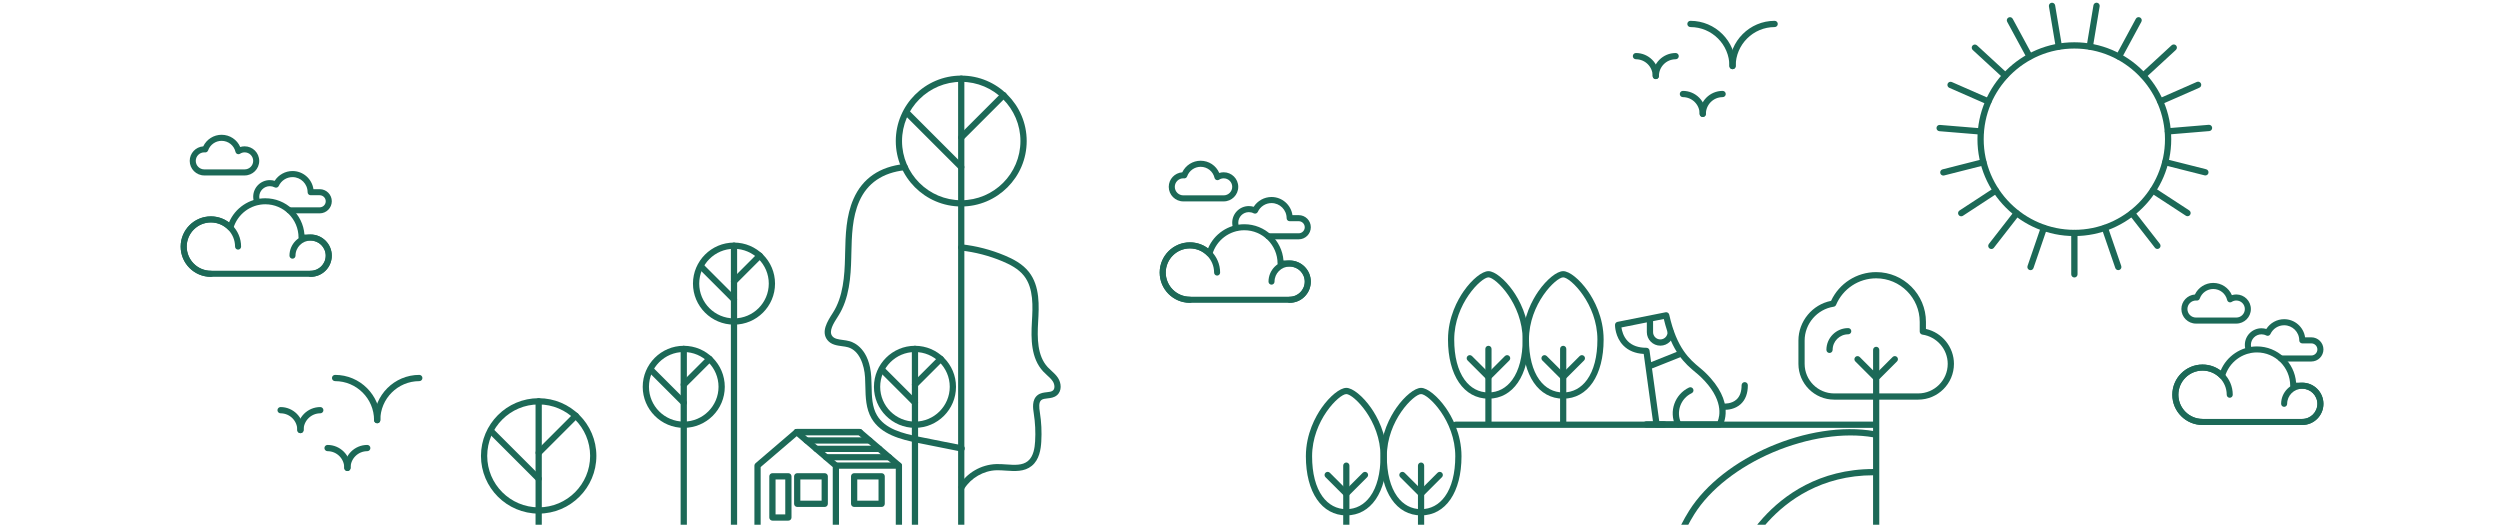 <svg width="910" height="191" viewBox="0 0 910 191" fill="none" xmlns="http://www.w3.org/2000/svg">
<path d="M698.215 145.468H667.644C660.467 145.468 654.626 139.627 654.626 132.449V123.958C654.626 116.951 659.693 110.848 666.507 109.511C669.476 103.136 675.857 99.046 682.932 99.046C692.92 99.046 701.047 107.174 701.047 117.161V119.737C706.922 121.046 711.239 126.341 711.239 132.449C711.233 139.627 705.392 145.468 698.215 145.468ZM682.927 101.31C676.557 101.31 670.824 105.098 668.333 110.967C668.179 111.331 667.849 111.587 667.462 111.644C661.434 112.554 656.889 117.849 656.889 123.958V132.449C656.889 138.381 661.712 143.204 667.644 143.204H698.215C704.147 143.204 708.97 138.381 708.97 132.449C708.97 127.131 705.006 122.558 699.75 121.802C699.193 121.722 698.778 121.245 698.778 120.682V117.161C698.778 108.419 691.668 101.31 682.927 101.31Z" fill="#1C6957"/>
<path d="M682.927 392.163C682.301 392.163 681.795 391.657 681.795 391.031V137.539C681.795 137.238 681.914 136.953 682.125 136.737L688.916 129.946C689.359 129.503 690.076 129.503 690.52 129.946C690.963 130.39 690.963 131.107 690.52 131.55L684.059 138.011V391.031C684.059 391.657 683.552 392.163 682.927 392.163Z" fill="#1C6957"/>
<path d="M682.927 138.677C682.631 138.677 682.341 138.563 682.125 138.347L675.334 131.556C674.891 131.112 674.891 130.396 675.334 129.952C675.778 129.509 676.494 129.509 676.938 129.952L681.801 134.815V127.359C681.801 126.733 682.307 126.227 682.933 126.227C683.558 126.227 684.064 126.733 684.064 127.359V137.551C684.064 138.006 683.786 138.421 683.365 138.597C683.223 138.648 683.075 138.677 682.927 138.677Z" fill="#1C6957"/>
<path d="M665.944 128.485C665.318 128.485 664.812 127.979 664.812 127.353C664.812 122.985 668.367 119.425 672.741 119.425C673.366 119.425 673.872 119.931 673.872 120.556C673.872 121.182 673.366 121.688 672.741 121.688C669.618 121.688 667.082 124.225 667.082 127.347C667.076 127.979 666.57 128.485 665.944 128.485Z" fill="#1C6957"/>
<path d="M304.259 193.311H275.742C275.116 193.311 274.604 192.799 274.604 192.173V169.486C274.604 169.156 274.752 168.838 275.002 168.621L289.261 156.41C289.687 156.046 290.313 156.046 290.74 156.41L304.998 168.621C305.248 168.838 305.396 169.156 305.396 169.486V192.173C305.396 192.799 304.89 193.311 304.259 193.311ZM276.879 191.036H303.121V170.009L290 158.776L276.879 170.009V191.036Z" fill="#1C6957"/>
<path d="M327.202 193.311H304.259C303.633 193.311 303.121 192.799 303.121 192.173C303.121 191.548 303.633 191.036 304.259 191.036H326.064V170.009L312.523 158.412H290C289.374 158.412 288.863 157.901 288.863 157.275C288.863 156.649 289.374 156.137 290 156.137H312.943C313.216 156.137 313.478 156.234 313.683 156.41L327.941 168.621C328.192 168.838 328.339 169.156 328.339 169.486V192.173C328.339 192.799 327.833 193.311 327.202 193.311Z" fill="#1C6957"/>
<path d="M327.202 170.623H304.259C303.633 170.623 303.121 170.112 303.121 169.486C303.121 168.86 303.633 168.348 304.259 168.348H327.202C327.828 168.348 328.34 168.86 328.34 169.486C328.34 170.112 327.833 170.623 327.202 170.623Z" fill="#1C6957"/>
<path d="M323.642 167.569H300.698C300.073 167.569 299.561 167.057 299.561 166.432C299.561 165.806 300.073 165.294 300.698 165.294H323.642C324.267 165.294 324.779 165.806 324.779 166.432C324.779 167.057 324.267 167.569 323.642 167.569Z" fill="#1C6957"/>
<path d="M320.076 164.521H297.132C296.507 164.521 295.995 164.009 295.995 163.383C295.995 162.758 296.507 162.246 297.132 162.246H320.076C320.701 162.246 321.213 162.758 321.213 163.383C321.213 164.009 320.701 164.521 320.076 164.521Z" fill="#1C6957"/>
<path d="M316.51 161.466H293.566C292.941 161.466 292.429 160.955 292.429 160.329C292.429 159.703 292.941 159.191 293.566 159.191H316.51C317.135 159.191 317.647 159.703 317.647 160.329C317.647 160.955 317.141 161.466 316.51 161.466Z" fill="#1C6957"/>
<path d="M312.943 158.412H290C289.374 158.412 288.863 157.901 288.863 157.275C288.863 156.649 289.374 156.137 290 156.137H312.943C313.569 156.137 314.081 156.649 314.081 157.275C314.081 157.901 313.575 158.412 312.943 158.412Z" fill="#1C6957"/>
<path d="M286.969 189.512H281.162C280.536 189.512 280.024 189 280.024 188.374V173.376C280.024 172.751 280.536 172.239 281.162 172.239H286.969C287.594 172.239 288.106 172.751 288.106 173.376V188.374C288.106 189 287.6 189.512 286.969 189.512ZM282.305 187.237H285.837V174.514H282.305V187.237Z" fill="#1C6957"/>
<path d="M300.203 184.529H290.188C289.562 184.529 289.05 184.018 289.05 183.392V173.376C289.05 172.751 289.562 172.239 290.188 172.239H300.203C300.829 172.239 301.341 172.751 301.341 173.376V183.392C301.341 184.018 300.829 184.529 300.203 184.529ZM291.325 182.254H299.066V174.514H291.325V182.254Z" fill="#1C6957"/>
<path d="M320.923 184.529H310.908C310.282 184.529 309.77 184.018 309.77 183.392V173.376C309.77 172.751 310.282 172.239 310.908 172.239H320.923C321.549 172.239 322.061 172.751 322.061 173.376V183.392C322.061 184.018 321.555 184.529 320.923 184.529ZM312.045 182.254H319.786V174.514H312.045V182.254Z" fill="#1C6957"/>
<path d="M333.049 155.739C324.813 155.739 318.114 149.039 318.114 140.804C318.114 132.568 324.813 125.869 333.049 125.869C341.284 125.869 347.984 132.568 347.984 140.804C347.984 149.039 341.29 155.739 333.049 155.739ZM333.049 128.138C326.065 128.138 320.389 133.82 320.389 140.798C320.389 147.777 326.07 153.459 333.049 153.459C340.027 153.459 345.709 147.777 345.709 140.798C345.709 133.82 340.033 128.138 333.049 128.138Z" fill="#1C6957"/>
<path d="M333.049 193.311C332.423 193.311 331.911 192.799 331.911 192.173V127C331.911 126.375 332.423 125.863 333.049 125.863C333.674 125.863 334.186 126.375 334.186 127V192.173C334.186 192.799 333.68 193.311 333.049 193.311Z" fill="#1C6957"/>
<path d="M333.049 141.151C332.759 141.151 332.469 141.037 332.247 140.815C331.803 140.372 331.803 139.649 332.247 139.206L341.631 129.821C342.075 129.378 342.797 129.378 343.241 129.821C343.684 130.265 343.684 130.987 343.241 131.431L333.856 140.815C333.635 141.043 333.344 141.151 333.049 141.151Z" fill="#1C6957"/>
<path d="M333.049 147.714C332.759 147.714 332.469 147.6 332.247 147.379L320.286 135.418C319.842 134.974 319.842 134.252 320.286 133.808C320.73 133.365 321.452 133.365 321.896 133.808L333.856 145.769C334.3 146.213 334.3 146.935 333.856 147.379C333.635 147.6 333.345 147.714 333.049 147.714Z" fill="#1C6957"/>
<path d="M248.885 155.739C240.65 155.739 233.95 149.039 233.95 140.804C233.95 132.568 240.65 125.869 248.885 125.869C257.121 125.869 263.821 132.568 263.821 140.804C263.821 149.039 257.121 155.739 248.885 155.739ZM248.885 128.138C241.901 128.138 236.225 133.82 236.225 140.798C236.225 147.777 241.907 153.459 248.885 153.459C255.864 153.459 261.546 147.777 261.546 140.798C261.546 133.82 255.87 128.138 248.885 128.138Z" fill="#1C6957"/>
<path d="M248.885 193.311C248.26 193.311 247.748 192.799 247.748 192.173V127C247.748 126.375 248.26 125.863 248.885 125.863C249.511 125.863 250.023 126.375 250.023 127V192.173C250.023 192.799 249.516 193.311 248.885 193.311Z" fill="#1C6957"/>
<path d="M248.885 141.151C248.595 141.151 248.305 141.037 248.083 140.815C247.64 140.372 247.64 139.649 248.083 139.206L257.468 129.821C257.911 129.378 258.634 129.378 259.077 129.821C259.521 130.265 259.521 130.987 259.077 131.431L249.693 140.815C249.471 141.043 249.175 141.151 248.885 141.151Z" fill="#1C6957"/>
<path d="M248.885 147.714C248.595 147.714 248.305 147.6 248.083 147.379L236.123 135.418C235.679 134.974 235.679 134.252 236.123 133.808C236.566 133.365 237.288 133.365 237.732 133.808L249.693 145.769C250.137 146.213 250.137 146.935 249.693 147.379C249.471 147.6 249.175 147.714 248.885 147.714Z" fill="#1C6957"/>
<path d="M267.176 118.168C258.941 118.168 252.241 111.468 252.241 103.232C252.241 94.997 258.941 88.297 267.176 88.297C275.412 88.297 282.111 94.997 282.111 103.232C282.111 111.468 275.417 118.168 267.176 118.168ZM267.176 90.566C260.192 90.566 254.516 96.248 254.516 103.227C254.516 110.205 260.198 115.887 267.176 115.887C274.155 115.887 279.836 110.205 279.836 103.227C279.836 96.248 274.16 90.566 267.176 90.566Z" fill="#1C6957"/>
<path d="M267.176 193.311C266.551 193.311 266.039 192.799 266.039 192.174V89.429C266.039 88.803 266.551 88.291 267.176 88.291C267.802 88.291 268.314 88.803 268.314 89.429V192.174C268.314 192.799 267.808 193.311 267.176 193.311Z" fill="#1C6957"/>
<path d="M267.176 103.579C266.886 103.579 266.596 103.466 266.374 103.244C265.931 102.8 265.931 102.078 266.374 101.634L275.759 92.25C276.202 91.806 276.925 91.806 277.368 92.25C277.812 92.694 277.812 93.416 277.368 93.859L267.984 103.244C267.762 103.471 267.466 103.579 267.176 103.579Z" fill="#1C6957"/>
<path d="M267.176 110.137C266.886 110.137 266.596 110.023 266.374 109.801L254.414 97.841C253.97 97.397 253.97 96.675 254.414 96.231C254.857 95.787 255.579 95.787 256.023 96.231L267.984 108.192C268.428 108.636 268.428 109.358 267.984 109.801C267.762 110.029 267.466 110.137 267.176 110.137Z" fill="#1C6957"/>
<path d="M349.89 75.165C336.752 75.165 326.065 64.478 326.065 51.34C326.065 38.202 336.752 27.515 349.89 27.515C363.028 27.515 373.715 38.202 373.715 51.34C373.715 64.478 363.028 75.165 349.89 75.165ZM349.89 29.79C338.008 29.79 328.34 39.458 328.34 51.34C328.34 63.221 338.008 72.889 349.89 72.889C361.771 72.889 371.44 63.221 371.44 51.34C371.44 39.458 361.771 29.79 349.89 29.79Z" fill="#1C6957"/>
<path d="M349.89 193.311C349.264 193.311 348.752 192.799 348.752 192.173V28.652C348.752 28.026 349.264 27.515 349.89 27.515C350.515 27.515 351.027 28.026 351.027 28.652V192.173C351.027 192.799 350.515 193.311 349.89 193.311Z" fill="#1C6957"/>
<path d="M349.89 51.186C349.599 51.186 349.309 51.072 349.088 50.85C348.644 50.407 348.644 49.684 349.088 49.241L364.518 33.811C364.961 33.367 365.684 33.367 366.127 33.811C366.571 34.254 366.571 34.977 366.127 35.42L350.697 50.85C350.47 51.072 350.18 51.186 349.89 51.186Z" fill="#1C6957"/>
<path d="M349.889 61.969C349.599 61.969 349.309 61.856 349.087 61.634L329.426 41.972C328.982 41.529 328.982 40.806 329.426 40.363C329.869 39.919 330.592 39.919 331.035 40.363L350.697 60.024C351.141 60.468 351.141 61.19 350.697 61.634C350.469 61.856 350.179 61.969 349.889 61.969Z" fill="#1C6957"/>
<path d="M350.06 164.39C349.986 164.39 349.912 164.384 349.838 164.367L334.3 161.262C327.839 159.971 320.661 158.111 317.26 152.321C315.162 148.744 315.071 144.598 314.985 140.582C314.963 139.513 314.94 138.415 314.877 137.357C314.604 132.859 312.847 127.62 308.706 126.415C308.03 126.216 307.279 126.119 306.477 126.011C304.628 125.761 302.535 125.482 301.187 123.793C298.765 120.75 301.216 116.911 303.007 114.107L303.218 113.777C306.938 107.925 307.427 100.389 307.586 93.785L307.62 92.255C307.774 85.556 307.927 78.623 310.686 72.372C313.967 64.933 320.178 60.667 329.153 59.694C329.773 59.621 330.336 60.076 330.404 60.701C330.472 61.327 330.023 61.884 329.397 61.953C321.293 62.834 315.696 66.645 312.767 73.288C310.196 79.123 310.043 85.823 309.895 92.301L309.861 93.837C309.69 100.747 309.173 108.647 305.135 114.988L304.918 115.324C303.417 117.673 301.551 120.596 302.962 122.365C303.735 123.338 305.14 123.525 306.773 123.741C307.62 123.855 308.496 123.975 309.338 124.219C311.015 124.708 316.532 127.086 317.141 137.209C317.209 138.307 317.232 139.433 317.255 140.52C317.34 144.41 317.42 148.09 319.217 151.155C322.135 156.132 328.482 157.77 334.738 159.015L350.276 162.121C350.89 162.246 351.294 162.843 351.169 163.457C351.067 164.015 350.589 164.39 350.06 164.39Z" fill="#1C6957"/>
<path d="M350.049 178.467C349.844 178.467 349.639 178.41 349.452 178.296C348.917 177.966 348.752 177.261 349.088 176.732C351.977 172.085 357.164 169.094 362.629 168.923C363.841 168.883 365.092 168.968 366.304 169.054C369.301 169.264 372.133 169.458 374.141 167.837C376.223 166.153 376.643 162.94 376.78 160.67C376.985 157.258 376.814 153.823 376.285 150.45C376.012 148.721 375.506 145.502 377.707 143.807C378.731 143.022 379.959 142.886 381.04 142.766C381.961 142.664 382.758 142.578 383.264 142.152C384.083 141.464 383.906 139.883 383.235 138.836C382.706 138.017 381.956 137.329 381.154 136.601C380.676 136.169 380.187 135.714 379.726 135.219C375.25 130.413 375.256 123.36 375.614 117.121C375.927 111.69 376.314 104.933 372.736 100.4C370.666 97.772 367.475 96.208 364.927 95.133C360.081 93.092 354.968 91.761 349.742 91.186C349.116 91.118 348.667 90.555 348.735 89.929C348.803 89.304 349.378 88.86 349.992 88.923C355.44 89.525 360.758 90.908 365.809 93.035C368.607 94.212 372.128 95.952 374.516 98.99C378.628 104.199 378.213 111.434 377.878 117.246C377.548 123.014 377.519 129.514 381.381 133.661C381.779 134.087 382.217 134.491 382.678 134.912C383.548 135.708 384.452 136.533 385.135 137.596C386.335 139.462 386.597 142.3 384.708 143.881C383.673 144.751 382.399 144.888 381.273 145.013C380.409 145.109 379.595 145.2 379.072 145.599C378.026 146.401 378.236 148.334 378.509 150.08C379.066 153.612 379.243 157.218 379.027 160.79C378.867 163.491 378.327 167.342 375.546 169.588C372.844 171.772 369.426 171.534 366.122 171.306C364.916 171.221 363.778 171.141 362.675 171.175C358.028 171.317 353.444 173.962 350.993 177.909C350.799 178.273 350.43 178.467 350.049 178.467Z" fill="#1C6957"/>
<path d="M755.061 85.925C735.616 85.925 719.793 70.103 719.793 50.657C719.793 31.212 735.616 15.389 755.061 15.389C774.507 15.389 790.33 31.212 790.33 50.657C790.33 70.103 774.507 85.925 755.061 85.925ZM755.061 17.669C736.867 17.669 722.068 32.468 722.068 50.663C722.068 68.851 736.867 83.656 755.061 83.656C773.256 83.656 788.055 68.857 788.055 50.663C788.049 32.468 773.25 17.669 755.061 17.669Z" fill="#1C6957"/>
<path d="M755.078 101.003C754.447 101.003 753.93 100.491 753.93 99.854L753.924 84.828C753.924 84.196 754.436 83.679 755.073 83.679C755.704 83.679 756.222 84.191 756.222 84.828L756.227 99.854C756.227 100.485 755.715 101.003 755.078 101.003Z" fill="#1C6957"/>
<path d="M739.102 98.341C738.977 98.341 738.852 98.318 738.733 98.278C738.136 98.074 737.817 97.42 738.022 96.823L742.896 82.609C743.101 82.012 743.749 81.694 744.352 81.898C744.949 82.103 745.268 82.757 745.063 83.355L740.189 97.568C740.024 98.045 739.58 98.341 739.102 98.341Z" fill="#1C6957"/>
<path d="M724.855 90.64C724.611 90.64 724.36 90.561 724.15 90.401C723.649 90.015 723.558 89.292 723.951 88.792L733.176 76.933C733.563 76.433 734.285 76.342 734.786 76.734C735.286 77.121 735.377 77.843 734.985 78.344L725.76 90.202C725.538 90.487 725.196 90.64 724.855 90.64Z" fill="#1C6957"/>
<path d="M713.884 78.731C713.509 78.731 713.145 78.549 712.923 78.213C712.576 77.684 712.724 76.973 713.253 76.626L725.828 68.402C726.362 68.055 727.068 68.203 727.415 68.732C727.761 69.261 727.614 69.972 727.085 70.319L714.51 78.543C714.316 78.668 714.1 78.731 713.884 78.731Z" fill="#1C6957"/>
<path d="M707.372 63.903C706.86 63.903 706.394 63.556 706.263 63.039C706.109 62.425 706.479 61.799 707.093 61.645L721.653 57.948C722.267 57.789 722.893 58.165 723.047 58.779C723.2 59.393 722.83 60.019 722.216 60.172L707.656 63.869C707.559 63.892 707.463 63.903 707.372 63.903Z" fill="#1C6957"/>
<path d="M721.005 48.996C720.971 48.996 720.942 48.996 720.908 48.991L705.933 47.757C705.302 47.705 704.829 47.148 704.886 46.517C704.938 45.885 705.489 45.419 706.126 45.47L721.101 46.704C721.733 46.755 722.205 47.313 722.148 47.944C722.097 48.541 721.591 48.996 721.005 48.996Z" fill="#1C6957"/>
<path d="M723.757 38.088C723.604 38.088 723.45 38.059 723.297 37.991L709.539 31.962C708.959 31.706 708.697 31.029 708.947 30.449C709.203 29.869 709.88 29.608 710.46 29.858L724.218 35.887C724.798 36.143 725.06 36.819 724.81 37.4C724.622 37.832 724.201 38.088 723.757 38.088Z" fill="#1C6957"/>
<path d="M729.906 28.669C729.627 28.669 729.348 28.567 729.132 28.368L718.076 18.198C717.609 17.772 717.581 17.044 718.008 16.578C718.434 16.111 719.162 16.083 719.628 16.509L730.685 26.678C731.151 27.105 731.18 27.833 730.753 28.299C730.526 28.544 730.219 28.669 729.906 28.669Z" fill="#1C6957"/>
<path d="M738.784 21.753C738.374 21.753 737.982 21.537 737.771 21.15L730.617 7.938C730.315 7.381 730.52 6.687 731.077 6.386C731.635 6.084 732.328 6.289 732.63 6.846L739.785 20.058C740.086 20.616 739.881 21.31 739.324 21.611C739.153 21.708 738.966 21.753 738.784 21.753Z" fill="#1C6957"/>
<path d="M749.419 18.096C748.868 18.096 748.384 17.698 748.288 17.141L745.808 2.325C745.705 1.699 746.126 1.108 746.752 1.005C747.378 0.903 747.969 1.324 748.071 1.949L750.551 16.765C750.654 17.391 750.233 17.982 749.607 18.085C749.544 18.09 749.482 18.096 749.419 18.096Z" fill="#1C6957"/>
<path d="M760.675 18.096C760.612 18.096 760.55 18.09 760.487 18.079C759.862 17.977 759.441 17.385 759.543 16.76L762.012 1.938C762.114 1.312 762.7 0.891 763.331 0.994C763.957 1.096 764.378 1.688 764.275 2.313L761.807 17.135C761.71 17.698 761.221 18.096 760.675 18.096Z" fill="#1C6957"/>
<path d="M771.31 21.742C771.128 21.742 770.941 21.696 770.764 21.605C770.207 21.304 770.002 20.61 770.304 20.053L777.447 6.835C777.749 6.278 778.443 6.067 779 6.374C779.557 6.676 779.762 7.37 779.461 7.927L772.317 21.145C772.112 21.526 771.72 21.742 771.31 21.742Z" fill="#1C6957"/>
<path d="M780.194 28.646C779.887 28.646 779.575 28.521 779.353 28.277C778.926 27.81 778.955 27.088 779.421 26.656L790.472 16.475C790.938 16.049 791.66 16.077 792.093 16.544C792.519 17.01 792.491 17.732 792.024 18.164L780.974 28.345C780.752 28.55 780.473 28.646 780.194 28.646Z" fill="#1C6957"/>
<path d="M786.348 38.065C785.905 38.065 785.484 37.809 785.296 37.377C785.04 36.797 785.308 36.12 785.888 35.864L799.646 29.824C800.226 29.568 800.903 29.835 801.159 30.415C801.415 30.995 801.147 31.672 800.567 31.928L786.809 37.968C786.661 38.031 786.502 38.065 786.348 38.065Z" fill="#1C6957"/>
<path d="M789.113 48.968C788.521 48.968 788.021 48.513 787.969 47.916C787.918 47.284 788.385 46.733 789.016 46.676L803.985 45.43C804.617 45.373 805.168 45.846 805.225 46.477C805.277 47.108 804.81 47.66 804.179 47.717L789.209 48.962C789.181 48.968 789.147 48.968 789.113 48.968Z" fill="#1C6957"/>
<path d="M802.757 63.863C802.666 63.863 802.569 63.852 802.472 63.829L787.907 60.15C787.292 59.996 786.923 59.37 787.076 58.756C787.23 58.142 787.855 57.766 788.47 57.926L803.035 61.605C803.65 61.759 804.019 62.385 803.866 62.999C803.735 63.517 803.269 63.863 802.757 63.863Z" fill="#1C6957"/>
<path d="M796.256 78.696C796.04 78.696 795.824 78.634 795.631 78.509L783.05 70.296C782.521 69.949 782.373 69.238 782.714 68.709C783.061 68.18 783.772 68.032 784.301 68.374L796.882 76.586C797.411 76.933 797.559 77.644 797.217 78.173C796.995 78.514 796.632 78.696 796.256 78.696Z" fill="#1C6957"/>
<path d="M785.291 90.617C784.949 90.617 784.614 90.464 784.386 90.174L775.156 78.321C774.769 77.821 774.854 77.098 775.355 76.712C775.855 76.325 776.572 76.41 776.964 76.911L786.195 88.763C786.582 89.264 786.496 89.986 785.996 90.373C785.785 90.538 785.541 90.617 785.291 90.617Z" fill="#1C6957"/>
<path d="M771.054 98.33C770.577 98.33 770.133 98.028 769.968 97.556L765.083 83.349C764.878 82.752 765.196 82.097 765.794 81.893C766.391 81.688 767.045 82.007 767.25 82.604L772.135 96.811C772.34 97.408 772.021 98.062 771.424 98.267C771.299 98.313 771.174 98.33 771.054 98.33Z" fill="#1C6957"/>
<path d="M196.077 186.952C184.497 186.952 175.073 177.528 175.073 165.948C175.073 154.369 184.497 144.944 196.077 144.944C207.657 144.944 217.081 154.369 217.081 165.948C217.081 177.528 207.657 186.952 196.077 186.952ZM196.077 147.214C185.748 147.214 177.348 155.614 177.348 165.943C177.348 176.271 185.748 184.672 196.077 184.672C206.405 184.672 214.806 176.271 214.806 165.943C214.806 155.614 206.4 147.214 196.077 147.214Z" fill="#1C6957"/>
<path d="M196.077 392.834C195.451 392.834 194.939 392.322 194.939 391.697V146.076C194.939 145.451 195.451 144.939 196.077 144.939C196.702 144.939 197.214 145.451 197.214 146.076V391.697C197.214 392.328 196.702 392.834 196.077 392.834Z" fill="#1C6957"/>
<path d="M196.077 165.954C195.787 165.954 195.497 165.84 195.275 165.618C194.831 165.175 194.831 164.453 195.275 164.009L208.788 150.495C209.232 150.052 209.954 150.052 210.398 150.495C210.842 150.939 210.842 151.661 210.398 152.105L196.885 165.618C196.657 165.84 196.367 165.954 196.077 165.954Z" fill="#1C6957"/>
<path d="M196.077 175.395C195.787 175.395 195.497 175.282 195.275 175.06L178.059 157.844C177.615 157.4 177.615 156.678 178.059 156.234C178.503 155.791 179.225 155.791 179.668 156.234L196.885 173.45C197.328 173.894 197.328 174.616 196.885 175.06C196.657 175.282 196.367 175.395 196.077 175.395Z" fill="#1C6957"/>
<path d="M682.068 387.295C681.721 387.295 681.379 387.135 681.158 386.84C671.034 373.269 660.734 360.819 646.123 357.555C643.165 356.895 639.917 356.576 636.772 356.264C628.855 355.484 620.665 354.682 615.683 348.409C611.287 342.875 611.446 335.243 611.594 328.509V328.44C611.81 318.351 611.497 308.136 610.667 298.08C610.496 296.039 610.286 294.236 609.376 292.82C607.334 289.64 602.869 289.504 598.137 289.361C592.819 289.202 587.314 289.037 585.283 284.089C583.645 280.102 586.04 275.814 587.792 272.68C590.954 267.021 593.553 261.026 595.532 254.85C598.228 246.438 599.832 237.446 601.385 228.756C604.018 214.019 606.742 198.782 614.841 185.906C627.115 166.392 658.624 152.856 682.267 156.939C682.887 157.048 683.302 157.633 683.194 158.253C683.086 158.873 682.5 159.288 681.88 159.18C671.216 157.338 657.953 159.311 645.491 164.589C632.888 169.93 622.417 178.137 616.769 187.117C608.904 199.618 606.219 214.633 603.626 229.154C602.061 237.918 600.441 246.984 597.699 255.544C595.68 261.862 593.013 267.999 589.782 273.789C588.173 276.667 586.171 280.25 587.393 283.225C588.77 286.563 592.398 286.91 598.211 287.087C603.318 287.24 608.602 287.399 611.292 291.591C612.583 293.599 612.782 296.078 612.936 297.893C613.772 308.022 614.085 318.317 613.869 328.486V328.554C613.727 335.214 613.579 342.102 617.469 346.993C621.854 352.51 629.214 353.232 637 354C640.208 354.313 643.529 354.643 646.623 355.331C661.996 358.766 672.592 371.552 682.983 385.475C683.359 385.981 683.256 386.692 682.75 387.067C682.54 387.226 682.301 387.295 682.068 387.295Z" fill="#1C6957"/>
<path d="M682.864 343.563C682.842 343.563 682.819 343.563 682.796 343.563C682.17 343.524 681.693 342.989 681.727 342.358C682.074 336.608 676.898 329.055 661.337 325.107L660.603 324.92C650.69 322.412 639.457 319.562 635.76 309.99C634.481 306.669 634.327 302.909 634.179 299.28C633.957 293.866 633.753 288.753 629.794 286.057C628.907 285.454 627.878 285.028 626.786 284.578C625.375 283.998 623.919 283.401 622.673 282.354C617.111 277.679 620.211 270.115 622.952 263.444C623.43 262.283 623.879 261.191 624.277 260.128C626.848 253.269 626.507 245.977 626.149 238.254C625.978 234.602 625.802 230.826 625.972 227.135C626.621 212.916 632.393 198.816 641.806 188.448C649.154 180.361 662.088 170.72 682.005 170.72C682.631 170.72 683.143 171.232 683.143 171.858C683.143 172.483 682.631 172.995 682.005 172.995C662.918 172.995 650.525 182.232 643.49 189.978C634.424 199.96 628.867 213.541 628.241 227.237C628.077 230.826 628.253 234.545 628.418 238.146C628.77 245.755 629.134 253.627 626.404 260.924C625.995 262.022 625.54 263.131 625.057 264.308C622.497 270.553 619.847 277.008 624.141 280.614C625.113 281.433 626.348 281.939 627.65 282.474C628.799 282.946 629.988 283.435 631.074 284.174C635.982 287.513 636.221 293.445 636.454 299.184C636.596 302.636 636.739 306.202 637.888 309.171C641.158 317.651 651.788 320.341 661.166 322.713L661.9 322.901C672.985 325.71 684.61 332.336 683.996 342.494C683.962 343.103 683.461 343.563 682.864 343.563Z" fill="#1C6957"/>
<path d="M625.949 155.626H602.978C602.409 155.626 601.925 155.205 601.852 154.642L598.314 128.832C595.231 128.655 592.746 127.637 590.926 125.8C587.86 122.706 587.855 118.441 587.86 118.259C587.866 117.718 588.247 117.258 588.776 117.155L606.271 113.669C606.879 113.549 607.471 113.936 607.602 114.539C610.32 126.841 615.126 130.856 618.635 133.786C619.363 134.394 620.046 134.963 620.666 135.56C632.029 146.514 627.133 154.744 626.916 155.085C626.706 155.421 626.342 155.626 625.949 155.626ZM603.967 153.351H625.239C625.995 151.542 627.576 145.388 619.079 137.198C618.516 136.658 617.862 136.106 617.168 135.532C613.511 132.477 608.546 128.331 605.622 116.114L590.204 119.191C590.374 120.397 590.897 122.564 592.547 124.219C594.117 125.795 596.392 126.591 599.298 126.591C599.867 126.591 600.35 127.012 600.424 127.575L603.967 153.351Z" fill="#1C6957"/>
<path d="M604.36 125.823C601.652 125.823 599.446 123.616 599.446 120.909V116.547C599.446 115.921 599.957 115.409 600.583 115.409C601.209 115.409 601.721 115.921 601.721 116.547V120.909C601.721 122.365 602.904 123.548 604.36 123.548C605.816 123.548 606.999 122.365 606.999 120.909C606.999 120.283 607.51 119.772 608.136 119.772C608.762 119.772 609.274 120.283 609.274 120.909C609.274 123.616 607.067 125.823 604.36 125.823Z" fill="#1C6957"/>
<path d="M601.089 134.138C600.64 134.138 600.208 133.865 600.032 133.422C599.798 132.836 600.083 132.176 600.669 131.943L611.247 127.723C611.833 127.489 612.493 127.774 612.726 128.36C612.959 128.945 612.675 129.605 612.089 129.838L601.51 134.059C601.374 134.11 601.232 134.138 601.089 134.138Z" fill="#1C6957"/>
<path d="M605.742 155.626H599.201C598.575 155.626 598.064 155.114 598.064 154.488C598.064 153.862 598.575 153.351 599.201 153.351H605.742C606.367 153.351 606.879 153.862 606.879 154.488C606.879 155.114 606.367 155.626 605.742 155.626Z" fill="#1C6957"/>
<path d="M627.889 149.176C627.65 149.176 627.496 149.165 627.468 149.165C626.842 149.113 626.376 148.567 626.427 147.936C626.478 147.31 627.024 146.85 627.65 146.895C627.701 146.901 630.317 147.06 632.12 145.388C633.326 144.262 633.94 142.527 633.94 140.224C633.94 139.598 634.452 139.086 635.078 139.086C635.703 139.086 636.215 139.598 636.215 140.224C636.215 143.198 635.351 145.502 633.645 147.077C631.58 148.977 628.907 149.176 627.889 149.176Z" fill="#1C6957"/>
<path d="M610.906 155.603C610.479 155.603 610.076 155.364 609.876 154.954C607.402 149.767 609.615 143.534 614.802 141.06C615.365 140.793 616.047 141.031 616.32 141.6C616.588 142.169 616.349 142.846 615.78 143.119C611.725 145.053 609.996 149.927 611.93 153.982C612.197 154.551 611.958 155.227 611.389 155.5C611.236 155.569 611.071 155.603 610.906 155.603Z" fill="#1C6957"/>
<path d="M619.807 42.586C619.181 42.586 618.669 42.075 618.669 41.449C618.669 38.093 615.939 35.358 612.578 35.358C611.952 35.358 611.44 34.846 611.44 34.22C611.44 33.594 611.952 33.083 612.578 33.083C617.19 33.083 620.944 36.836 620.944 41.449C620.944 42.075 620.432 42.586 619.807 42.586Z" fill="#1C6957"/>
<path d="M619.807 42.587C619.181 42.587 618.669 42.075 618.669 41.449C618.669 36.837 622.423 33.083 627.035 33.083C627.661 33.083 628.173 33.595 628.173 34.22C628.173 34.846 627.661 35.358 627.035 35.358C623.674 35.358 620.944 38.088 620.944 41.449C620.944 42.075 620.432 42.587 619.807 42.587Z" fill="#1C6957"/>
<path d="M630.647 25.183C630.021 25.183 629.509 24.671 629.509 24.045C629.509 16.219 623.145 9.855 615.319 9.855C614.694 9.855 614.182 9.343 614.182 8.717C614.182 8.092 614.694 7.58 615.319 7.58C624.396 7.58 631.784 14.968 631.784 24.045C631.784 24.677 631.278 25.183 630.647 25.183Z" fill="#1C6957"/>
<path d="M630.647 25.183C630.021 25.183 629.51 24.671 629.51 24.045C629.51 14.968 636.898 7.58 645.975 7.58C646.601 7.58 647.112 8.092 647.112 8.717C647.112 9.343 646.601 9.855 645.975 9.855C638.149 9.855 631.785 16.219 631.785 24.045C631.785 24.676 631.278 25.183 630.647 25.183Z" fill="#1C6957"/>
<path d="M602.71 28.8C602.084 28.8 601.573 28.288 601.573 27.662C601.573 24.307 598.843 21.571 595.481 21.571C594.856 21.571 594.344 21.059 594.344 20.434C594.344 19.808 594.856 19.296 595.481 19.296C600.094 19.296 603.848 23.05 603.848 27.662C603.848 28.288 603.341 28.8 602.71 28.8Z" fill="#1C6957"/>
<path d="M602.71 28.8C602.084 28.8 601.573 28.288 601.573 27.662C601.573 23.05 605.326 19.296 609.939 19.296C610.564 19.296 611.076 19.808 611.076 20.433C611.076 21.059 610.564 21.571 609.939 21.571C606.578 21.571 603.848 24.301 603.848 27.662C603.848 28.288 603.341 28.8 602.71 28.8Z" fill="#1C6957"/>
<path d="M126.456 171.46C125.831 171.46 125.319 170.948 125.319 170.322C125.319 166.961 122.589 164.231 119.227 164.231C118.602 164.231 118.09 163.719 118.09 163.093C118.09 162.468 118.602 161.956 119.227 161.956C123.84 161.956 127.594 165.71 127.594 170.322C127.594 170.953 127.082 171.46 126.456 171.46Z" fill="#1C6957"/>
<path d="M126.456 171.46C125.83 171.46 125.319 170.948 125.319 170.322C125.319 165.71 129.072 161.956 133.685 161.956C134.311 161.956 134.822 162.468 134.822 163.093C134.822 163.719 134.311 164.231 133.685 164.231C130.329 164.231 127.594 166.961 127.594 170.322C127.594 170.953 127.082 171.46 126.456 171.46Z" fill="#1C6957"/>
<path d="M137.296 154.062C136.671 154.062 136.159 153.55 136.159 152.924C136.159 145.098 129.795 138.734 121.969 138.734C121.343 138.734 120.831 138.222 120.831 137.596C120.831 136.971 121.343 136.459 121.969 136.459C131.046 136.459 138.434 143.847 138.434 152.924C138.434 153.55 137.922 154.062 137.296 154.062Z" fill="#1C6957"/>
<path d="M137.297 154.062C136.671 154.062 136.159 153.55 136.159 152.924C136.159 143.847 143.547 136.459 152.624 136.459C153.25 136.459 153.762 136.971 153.762 137.596C153.762 138.222 153.25 138.734 152.624 138.734C144.798 138.734 138.434 145.098 138.434 152.924C138.434 153.55 137.922 154.062 137.297 154.062Z" fill="#1C6957"/>
<path d="M109.36 157.673C108.734 157.673 108.222 157.161 108.222 156.536C108.222 153.174 105.492 150.444 102.131 150.444C101.505 150.444 100.993 149.932 100.993 149.307C100.993 148.681 101.505 148.169 102.131 148.169C106.743 148.169 110.497 151.923 110.497 156.536C110.497 157.167 109.991 157.673 109.36 157.673Z" fill="#1C6957"/>
<path d="M109.36 157.673C108.734 157.673 108.222 157.161 108.222 156.535C108.222 151.923 111.976 148.169 116.588 148.169C117.214 148.169 117.726 148.681 117.726 149.307C117.726 149.932 117.214 150.444 116.588 150.444C113.233 150.444 110.497 153.174 110.497 156.535C110.497 157.167 109.991 157.673 109.36 157.673Z" fill="#1C6957"/>
<path d="M195.98 308.835C195.354 308.835 194.843 308.323 194.843 307.698V298.308C194.843 298.302 194.843 298.296 194.843 298.291V192.498C194.843 191.934 195.252 191.457 195.809 191.371C208.282 189.455 224.918 195.842 231.413 205.038C235.707 211.118 237.14 218.256 238.523 225.161C239.324 229.171 240.161 233.317 241.543 237.173C242.555 239.994 243.892 242.735 245.512 245.317C246.502 246.898 247.856 249.06 246.855 251.232C245.643 253.849 242.481 253.934 239.688 254.014C237.459 254.076 235.156 254.133 234.251 255.39C233.87 255.913 233.779 256.63 233.7 257.511C233.267 262.152 233.108 266.862 233.222 271.514C233.301 274.79 233.387 278.47 230.935 281.223C228.194 284.294 223.832 284.675 219.612 285.045C217.991 285.187 216.313 285.335 214.794 285.636C207.48 287.092 202.242 292.626 197.123 298.717V307.698C197.118 308.323 196.606 308.835 195.98 308.835ZM197.118 193.493V295.214C201.98 289.634 207.167 284.834 214.345 283.401C215.983 283.077 217.723 282.923 219.407 282.775C223.36 282.428 227.091 282.104 229.229 279.704C231.089 277.622 231.015 274.557 230.941 271.599C230.827 266.822 230.992 262.022 231.43 257.295C231.516 256.38 231.629 255.123 232.403 254.053C233.967 251.886 236.97 251.807 239.626 251.733C242.373 251.659 244.21 251.517 244.784 250.277C245.234 249.304 244.506 248.002 243.579 246.523C241.872 243.799 240.462 240.91 239.398 237.935C237.954 233.92 237.106 229.694 236.287 225.604C234.888 218.626 233.569 212.04 229.548 206.347C223.758 198.145 208.544 192.185 197.118 193.493Z" fill="#1C6957"/>
<path d="M682.773 155.739H529.876C529.251 155.739 528.739 155.227 528.739 154.602C528.739 153.976 529.251 153.464 529.876 153.464H682.773C683.399 153.464 683.911 153.976 683.911 154.602C683.911 155.227 683.405 155.739 682.773 155.739Z" fill="#1C6957"/>
<path d="M517.267 197.793C516.641 197.793 516.135 197.287 516.135 196.661V169.486C516.135 168.86 516.641 168.354 517.267 168.354C517.892 168.354 518.399 168.86 518.399 169.486V196.661C518.399 197.287 517.892 197.793 517.267 197.793Z" fill="#1C6957"/>
<path d="M517.267 187.601C508.326 187.601 502.547 179.155 502.547 166.091C502.547 157.866 506.136 151.514 508.269 148.459C511.266 144.177 514.969 141.185 517.267 141.185C519.564 141.185 523.261 144.177 526.264 148.459C528.403 151.514 531.986 157.866 531.986 166.091C531.986 179.16 526.207 187.601 517.267 187.601ZM517.267 143.443C514.662 143.443 504.811 153.078 504.811 166.091C504.811 172.256 506.113 177.312 508.576 180.713C510.766 183.739 513.774 185.337 517.267 185.337C520.759 185.337 523.767 183.739 525.957 180.713C528.42 177.312 529.722 172.256 529.722 166.091C529.722 153.078 519.866 143.443 517.267 143.443Z" fill="#1C6957"/>
<path d="M517.267 180.81C516.977 180.81 516.687 180.702 516.465 180.48L509.674 173.689C509.23 173.246 509.23 172.529 509.674 172.085C510.118 171.642 510.834 171.642 511.278 172.085L517.272 178.08L523.267 172.085C523.711 171.642 524.427 171.642 524.871 172.085C525.315 172.529 525.315 173.246 524.871 173.689L518.08 180.48C517.847 180.696 517.557 180.81 517.267 180.81Z" fill="#1C6957"/>
<path d="M490.058 197.793C489.432 197.793 488.926 197.287 488.926 196.661V169.486C488.926 168.86 489.432 168.354 490.058 168.354C490.684 168.354 491.19 168.86 491.19 169.486V196.661C491.19 197.287 490.678 197.793 490.058 197.793Z" fill="#1C6957"/>
<path d="M490.058 187.601C481.117 187.601 475.339 179.155 475.339 166.091C475.339 157.866 478.927 151.514 481.06 148.459C484.057 144.177 487.76 141.185 490.058 141.185C492.356 141.185 496.052 144.177 499.055 148.459C501.194 151.514 504.777 157.866 504.777 166.091C504.777 179.16 498.999 187.601 490.058 187.601ZM490.058 143.443C487.453 143.443 477.602 153.078 477.602 166.091C477.602 172.256 478.905 177.312 481.367 180.713C483.557 183.739 486.566 185.337 490.058 185.337C493.55 185.337 496.559 183.739 498.748 180.713C501.211 177.312 502.513 172.256 502.513 166.091C502.508 153.078 492.657 143.443 490.058 143.443Z" fill="#1C6957"/>
<path d="M490.058 180.81C489.768 180.81 489.478 180.702 489.256 180.48L482.465 173.689C482.021 173.246 482.021 172.529 482.465 172.085C482.909 171.642 483.625 171.642 484.069 172.085L490.064 178.08L496.058 172.085C496.502 171.642 497.218 171.642 497.662 172.085C498.106 172.529 498.106 173.246 497.662 173.689L490.871 180.48C490.632 180.696 490.342 180.81 490.058 180.81Z" fill="#1C6957"/>
<path d="M569.001 155.307C568.375 155.307 567.869 154.801 567.869 154.175V127.001C567.869 126.375 568.375 125.869 569.001 125.869C569.626 125.869 570.132 126.375 570.132 127.001V154.175C570.132 154.801 569.626 155.307 569.001 155.307Z" fill="#1C6957"/>
<path d="M569 145.115C560.06 145.115 554.281 136.669 554.281 123.605C554.281 115.381 557.87 109.028 560.003 105.974C563 101.691 566.703 98.7 569 98.7C571.298 98.7 574.995 101.691 577.998 105.974C580.136 109.028 583.719 115.381 583.719 123.605C583.719 136.675 577.941 145.115 569 145.115ZM569 100.957C566.395 100.957 556.545 110.592 556.545 123.605C556.545 129.77 557.847 134.826 560.31 138.228C562.499 141.253 565.508 142.852 569 142.852C572.492 142.852 575.501 141.253 577.691 138.228C580.153 134.826 581.456 129.77 581.456 123.605C581.456 110.592 571.599 100.957 569 100.957Z" fill="#1C6957"/>
<path d="M569 138.324C568.71 138.324 568.42 138.216 568.198 137.995L561.408 131.204C560.964 130.76 560.964 130.043 561.408 129.6C561.851 129.156 562.568 129.156 563.011 129.6L569.006 135.594L575.001 129.6C575.444 129.156 576.161 129.156 576.605 129.6C577.048 130.043 577.048 130.76 576.605 131.204L569.814 137.995C569.58 138.211 569.29 138.324 569 138.324Z" fill="#1C6957"/>
<path d="M541.791 155.307C541.166 155.307 540.66 154.801 540.66 154.175V127C540.66 126.375 541.166 125.869 541.791 125.869C542.417 125.869 542.923 126.375 542.923 127V154.175C542.923 154.801 542.411 155.307 541.791 155.307Z" fill="#1C6957"/>
<path d="M541.792 145.115C532.851 145.115 527.072 136.669 527.072 123.605C527.072 115.381 530.661 109.028 532.794 105.974C535.791 101.691 539.494 98.699 541.792 98.699C544.089 98.699 547.786 101.691 550.789 105.974C552.928 109.028 556.511 115.381 556.511 123.605C556.511 136.675 550.732 145.115 541.792 145.115ZM541.792 100.957C539.187 100.957 529.336 110.592 529.336 123.605C529.336 129.77 530.638 134.826 533.101 138.227C535.291 141.253 538.299 142.851 541.792 142.851C545.284 142.851 548.292 141.253 550.482 138.227C552.945 134.826 554.247 129.77 554.247 123.605C554.241 110.592 544.391 100.957 541.792 100.957Z" fill="#1C6957"/>
<path d="M541.791 138.324C541.501 138.324 541.211 138.216 540.989 137.994L534.198 131.204C533.755 130.76 533.755 130.043 534.198 129.6C534.642 129.156 535.359 129.156 535.802 129.6L541.797 135.594L547.792 129.6C548.235 129.156 548.952 129.156 549.395 129.6C549.839 130.043 549.839 130.76 549.395 131.204L542.588 137.994C542.366 138.211 542.076 138.324 541.791 138.324Z" fill="#1C6957"/>
<path d="M838.025 154.693H801.722C795.653 154.693 790.722 149.756 790.722 143.693C790.722 137.625 795.659 132.694 801.722 132.694C804.139 132.694 806.431 133.467 808.325 134.895C810.52 129.639 815.73 126.096 821.526 126.096C829.039 126.096 835.221 131.926 835.784 139.297H838.025C842.274 139.297 845.726 142.749 845.726 146.998C845.726 151.246 842.274 154.693 838.025 154.693ZM801.722 134.889C796.87 134.889 792.923 138.836 792.923 143.688C792.923 148.539 796.87 152.486 801.722 152.486H838.025C841.056 152.486 843.525 150.018 843.525 146.986C843.525 143.955 841.056 141.487 838.025 141.487H834.726C834.118 141.487 833.629 140.992 833.629 140.389C833.629 133.717 828.203 128.286 821.526 128.286C816.134 128.286 811.351 131.909 809.883 137.09C809.775 137.471 809.474 137.761 809.093 137.858C808.712 137.955 808.308 137.841 808.035 137.556C806.363 135.839 804.122 134.889 801.722 134.889Z" fill="#1C6957"/>
<path d="M801.722 154.693C795.653 154.693 790.722 149.756 790.722 143.693C790.722 137.625 795.659 132.694 801.722 132.694C807.785 132.694 812.722 137.63 812.722 143.693C812.722 144.302 812.227 144.791 811.624 144.791C811.015 144.791 810.526 144.296 810.526 143.693C810.526 138.842 806.579 134.895 801.728 134.895C796.876 134.895 792.929 138.842 792.929 143.693C792.929 148.545 796.876 152.492 801.728 152.492C802.336 152.492 802.825 152.987 802.825 153.59C802.825 154.192 802.331 154.693 801.722 154.693Z" fill="#1C6957"/>
<path d="M838.025 154.693C837.417 154.693 836.928 154.198 836.928 153.595C836.928 152.992 837.422 152.497 838.025 152.497C841.057 152.497 843.525 150.029 843.525 146.998C843.525 143.966 841.057 141.498 838.025 141.498C834.994 141.498 832.525 143.966 832.525 146.998C832.525 147.606 832.031 148.095 831.428 148.095C830.819 148.095 830.33 147.601 830.33 146.998C830.33 142.749 833.782 139.297 838.031 139.297C842.279 139.297 845.732 142.749 845.732 146.998C845.732 151.246 842.274 154.693 838.025 154.693Z" fill="#1C6957"/>
<path d="M841.324 131.59H830.25C829.642 131.59 829.153 131.095 829.153 130.493C829.153 129.884 829.647 129.395 830.25 129.395H841.324C842.535 129.395 843.525 128.405 843.525 127.194C843.525 125.982 842.535 124.993 841.324 124.993H838.025C837.417 124.993 836.927 124.498 836.927 123.895C836.927 120.864 834.459 118.395 831.428 118.395C829.289 118.395 827.327 119.652 826.434 121.603C826.309 121.876 826.076 122.086 825.791 122.183C825.507 122.28 825.194 122.257 824.927 122.121C824.375 121.836 823.784 121.694 823.175 121.694C821.054 121.694 819.325 123.423 819.325 125.544C819.325 126.062 819.427 126.568 819.626 127.04C819.865 127.598 819.603 128.246 819.04 128.479C818.483 128.718 817.835 128.456 817.601 127.893C817.283 127.148 817.124 126.352 817.124 125.539C817.124 122.2 819.836 119.487 823.175 119.487C823.778 119.487 824.369 119.573 824.938 119.749C826.337 117.553 828.789 116.183 831.428 116.183C835.301 116.183 838.514 119.055 839.049 122.786H841.33C843.758 122.786 845.732 124.76 845.732 127.188C845.726 129.617 843.752 131.59 841.324 131.59Z" fill="#1C6957"/>
<path d="M814.024 117.787H799.322C796.398 117.787 794.021 115.409 794.021 112.486C794.021 109.693 796.193 107.396 798.94 107.197C800.158 104.649 802.751 102.982 805.618 102.982C808.626 102.982 811.254 104.757 812.408 107.435C812.926 107.271 813.466 107.185 814.018 107.185C816.941 107.185 819.319 109.563 819.319 112.486C819.324 115.409 816.947 117.787 814.024 117.787ZM799.322 109.386C797.61 109.386 796.222 110.78 796.222 112.486C796.222 114.198 797.615 115.586 799.322 115.586H814.024C815.736 115.586 817.123 114.192 817.123 112.486C817.123 110.774 815.73 109.386 814.024 109.386C813.432 109.386 812.852 109.557 812.352 109.881C812.05 110.074 811.675 110.109 811.345 109.978C811.015 109.841 810.77 109.557 810.685 109.21C810.133 106.844 808.052 105.195 805.623 105.195C803.417 105.195 801.443 106.594 800.715 108.675C800.55 109.147 800.084 109.443 799.583 109.409C799.498 109.392 799.413 109.386 799.322 109.386Z" fill="#1C6957"/>
<path d="M469.429 110.216H433.126C427.057 110.216 422.126 105.28 422.126 99.217C422.126 93.148 427.063 88.217 433.126 88.217C435.543 88.217 437.835 88.991 439.729 90.418C441.925 85.163 447.134 81.62 452.93 81.62C460.443 81.62 466.625 87.449 467.188 94.82H469.429C473.678 94.82 477.13 98.273 477.13 102.521C477.13 106.758 473.678 110.216 469.429 110.216ZM433.126 90.413C428.275 90.413 424.327 94.36 424.327 99.211C424.327 104.063 428.275 108.01 433.126 108.01H469.429C472.461 108.01 474.929 105.541 474.929 102.51C474.929 99.478 472.461 97.01 469.429 97.01H466.131C465.522 97.01 465.033 96.515 465.033 95.912C465.033 89.241 459.607 83.809 452.93 83.809C447.538 83.809 442.755 87.432 441.288 92.614C441.179 92.995 440.878 93.285 440.497 93.381C440.116 93.478 439.712 93.364 439.439 93.08C437.767 91.362 435.52 90.413 433.126 90.413Z" fill="#1C6957"/>
<path d="M433.126 110.216C427.057 110.216 422.126 105.28 422.126 99.217C422.126 93.148 427.063 88.217 433.126 88.217C439.189 88.217 444.125 93.154 444.125 99.217C444.125 99.825 443.631 100.314 443.028 100.314C442.419 100.314 441.93 99.82 441.93 99.217C441.93 94.365 437.983 90.418 433.132 90.418C428.28 90.418 424.333 94.365 424.333 99.217C424.333 104.068 428.28 108.015 433.132 108.015C433.74 108.015 434.229 108.51 434.229 109.113C434.224 109.722 433.734 110.216 433.126 110.216Z" fill="#1C6957"/>
<path d="M469.429 110.216C468.821 110.216 468.331 109.722 468.331 109.119C468.331 108.51 468.826 108.021 469.429 108.021C472.461 108.021 474.929 105.553 474.929 102.521C474.929 99.49 472.461 97.021 469.429 97.021C466.398 97.021 463.929 99.49 463.929 102.521C463.929 103.13 463.435 103.619 462.832 103.619C462.229 103.619 461.734 103.124 461.734 102.521C461.734 98.273 465.186 94.82 469.435 94.82C473.683 94.82 477.136 98.273 477.136 102.521C477.13 106.758 473.678 110.216 469.429 110.216Z" fill="#1C6957"/>
<path d="M472.728 87.114H461.654C461.046 87.114 460.557 86.619 460.557 86.016C460.557 85.408 461.052 84.918 461.654 84.918H472.728C473.939 84.918 474.929 83.929 474.929 82.717C474.929 81.506 473.939 80.516 472.728 80.516H469.429C468.821 80.516 468.332 80.022 468.332 79.419C468.332 76.387 465.863 73.919 462.832 73.919C460.693 73.919 458.731 75.176 457.838 77.127C457.713 77.4 457.48 77.61 457.195 77.707C456.911 77.803 456.598 77.781 456.331 77.644C455.779 77.36 455.188 77.218 454.579 77.218C452.458 77.218 450.729 78.947 450.729 81.068C450.729 81.586 450.831 82.092 451.03 82.564C451.269 83.121 451.007 83.77 450.444 84.003C449.887 84.242 449.239 83.98 449.005 83.417C448.687 82.672 448.528 81.876 448.528 81.062C448.528 77.724 451.241 75.011 454.579 75.011C455.182 75.011 455.774 75.096 456.342 75.272C457.741 73.077 460.193 71.706 462.832 71.706C466.705 71.706 469.918 74.579 470.453 78.31H472.734C475.162 78.31 477.136 80.283 477.136 82.712C477.13 85.14 475.157 87.114 472.728 87.114Z" fill="#1C6957"/>
<path d="M445.428 73.31H430.726C427.802 73.31 425.425 70.933 425.425 68.01C425.425 65.211 427.598 62.919 430.345 62.72C431.562 60.172 434.155 58.506 437.022 58.506C440.03 58.506 442.658 60.28 443.813 62.959C444.33 62.794 444.87 62.709 445.422 62.709C448.346 62.709 450.723 65.086 450.723 68.01C450.729 70.933 448.351 73.31 445.428 73.31ZM430.726 64.91C429.014 64.91 427.626 66.303 427.626 68.01C427.626 69.722 429.019 71.109 430.726 71.109H445.428C447.14 71.109 448.528 69.716 448.528 68.01C448.528 66.298 447.134 64.91 445.428 64.91C444.836 64.91 444.256 65.081 443.756 65.405C443.454 65.598 443.079 65.632 442.749 65.501C442.419 65.365 442.175 65.081 442.089 64.734C441.538 62.368 439.456 60.718 437.027 60.718C434.821 60.718 432.847 62.117 432.119 64.199C431.954 64.671 431.488 64.967 430.987 64.933C430.902 64.916 430.811 64.91 430.726 64.91Z" fill="#1C6957"/>
<path d="M113.062 100.764H76.759C70.69 100.764 65.759 95.828 65.759 89.765C65.759 83.696 70.696 78.765 76.759 78.765C79.176 78.765 81.468 79.538 83.362 80.966C85.557 75.711 90.767 72.168 96.563 72.168C104.076 72.168 110.258 77.997 110.821 85.368H113.062C117.311 85.368 120.763 88.82 120.763 93.069C120.763 97.318 117.311 100.764 113.062 100.764ZM76.759 80.96C71.907 80.96 67.96 84.907 67.96 89.759C67.96 94.61 71.907 98.558 76.759 98.558H113.062C116.094 98.558 118.562 96.089 118.562 93.058C118.562 90.026 116.094 87.558 113.062 87.558H109.763C109.155 87.558 108.666 87.063 108.666 86.46C108.666 79.789 103.24 74.357 96.563 74.357C91.171 74.357 86.388 77.98 84.92 83.161C84.812 83.543 84.511 83.832 84.13 83.929C83.749 84.026 83.345 83.912 83.072 83.628C81.4 81.91 79.159 80.96 76.759 80.96Z" fill="#1C6957"/>
<path d="M76.759 100.764C70.69 100.764 65.759 95.828 65.759 89.765C65.759 83.696 70.696 78.765 76.759 78.765C82.828 78.765 87.758 83.702 87.758 89.765C87.758 90.373 87.264 90.862 86.661 90.862C86.058 90.862 85.563 90.368 85.563 89.765C85.563 84.913 81.616 80.966 76.765 80.966C71.913 80.966 67.966 84.913 67.966 89.765C67.966 94.616 71.913 98.563 76.765 98.563C77.373 98.563 77.862 99.058 77.862 99.661C77.862 100.275 77.368 100.764 76.759 100.764Z" fill="#1C6957"/>
<path d="M113.062 100.764C112.454 100.764 111.965 100.269 111.965 99.666C111.965 99.058 112.459 98.569 113.062 98.569C116.094 98.569 118.562 96.1 118.562 93.069C118.562 90.037 116.094 87.569 113.062 87.569C110.031 87.569 107.563 90.037 107.563 93.069C107.563 93.677 107.068 94.167 106.465 94.167C105.862 94.167 105.367 93.672 105.367 93.069C105.367 88.82 108.82 85.368 113.068 85.368C117.317 85.368 120.769 88.82 120.769 93.069C120.769 97.317 117.311 100.764 113.062 100.764Z" fill="#1C6957"/>
<path d="M116.367 77.662H105.293C104.685 77.662 104.195 77.167 104.195 76.564C104.195 75.955 104.69 75.466 105.293 75.466H116.367C117.578 75.466 118.568 74.477 118.568 73.265C118.568 72.054 117.578 71.064 116.367 71.064H113.068C112.459 71.064 111.97 70.569 111.97 69.966C111.97 66.935 109.502 64.466 106.47 64.466C104.332 64.466 102.37 65.723 101.477 67.674C101.352 67.947 101.119 68.158 100.834 68.254C100.55 68.351 100.237 68.328 99.97 68.192C99.418 67.907 98.826 67.765 98.218 67.765C96.096 67.765 94.367 69.494 94.367 71.616C94.367 72.133 94.47 72.639 94.669 73.112C94.908 73.669 94.646 74.317 94.083 74.55C93.526 74.789 92.877 74.528 92.644 73.965C92.326 73.219 92.166 72.423 92.166 71.61C92.166 68.271 94.879 65.558 98.218 65.558C98.821 65.558 99.412 65.644 99.981 65.82C101.38 63.625 103.831 62.254 106.47 62.254C110.344 62.254 113.557 65.126 114.092 68.857H116.372C118.801 68.857 120.775 70.831 120.775 73.259C120.763 75.688 118.79 77.662 116.367 77.662Z" fill="#1C6957"/>
<path d="M89.061 63.864H74.359C71.435 63.864 69.058 61.486 69.058 58.563C69.058 55.77 71.231 53.473 73.978 53.273C75.195 50.725 77.788 49.059 80.655 49.059C83.663 49.059 86.291 50.834 87.445 53.512C87.963 53.347 88.503 53.262 89.055 53.262C91.978 53.262 94.356 55.639 94.356 58.563C94.362 61.481 91.984 63.864 89.061 63.864ZM74.359 55.458C72.647 55.458 71.259 56.851 71.259 58.557C71.259 60.269 72.652 61.657 74.359 61.657H89.061C90.773 61.657 92.16 60.264 92.16 58.557C92.16 56.845 90.767 55.458 89.061 55.458C88.469 55.458 87.889 55.628 87.389 55.952C87.087 56.146 86.712 56.18 86.382 56.049C86.052 55.913 85.808 55.628 85.722 55.281C85.171 52.915 83.089 51.266 80.66 51.266C78.454 51.266 76.48 52.665 75.752 54.747C75.587 55.219 75.121 55.514 74.62 55.48C74.535 55.469 74.45 55.458 74.359 55.458Z" fill="#1C6957"/>
</svg>
